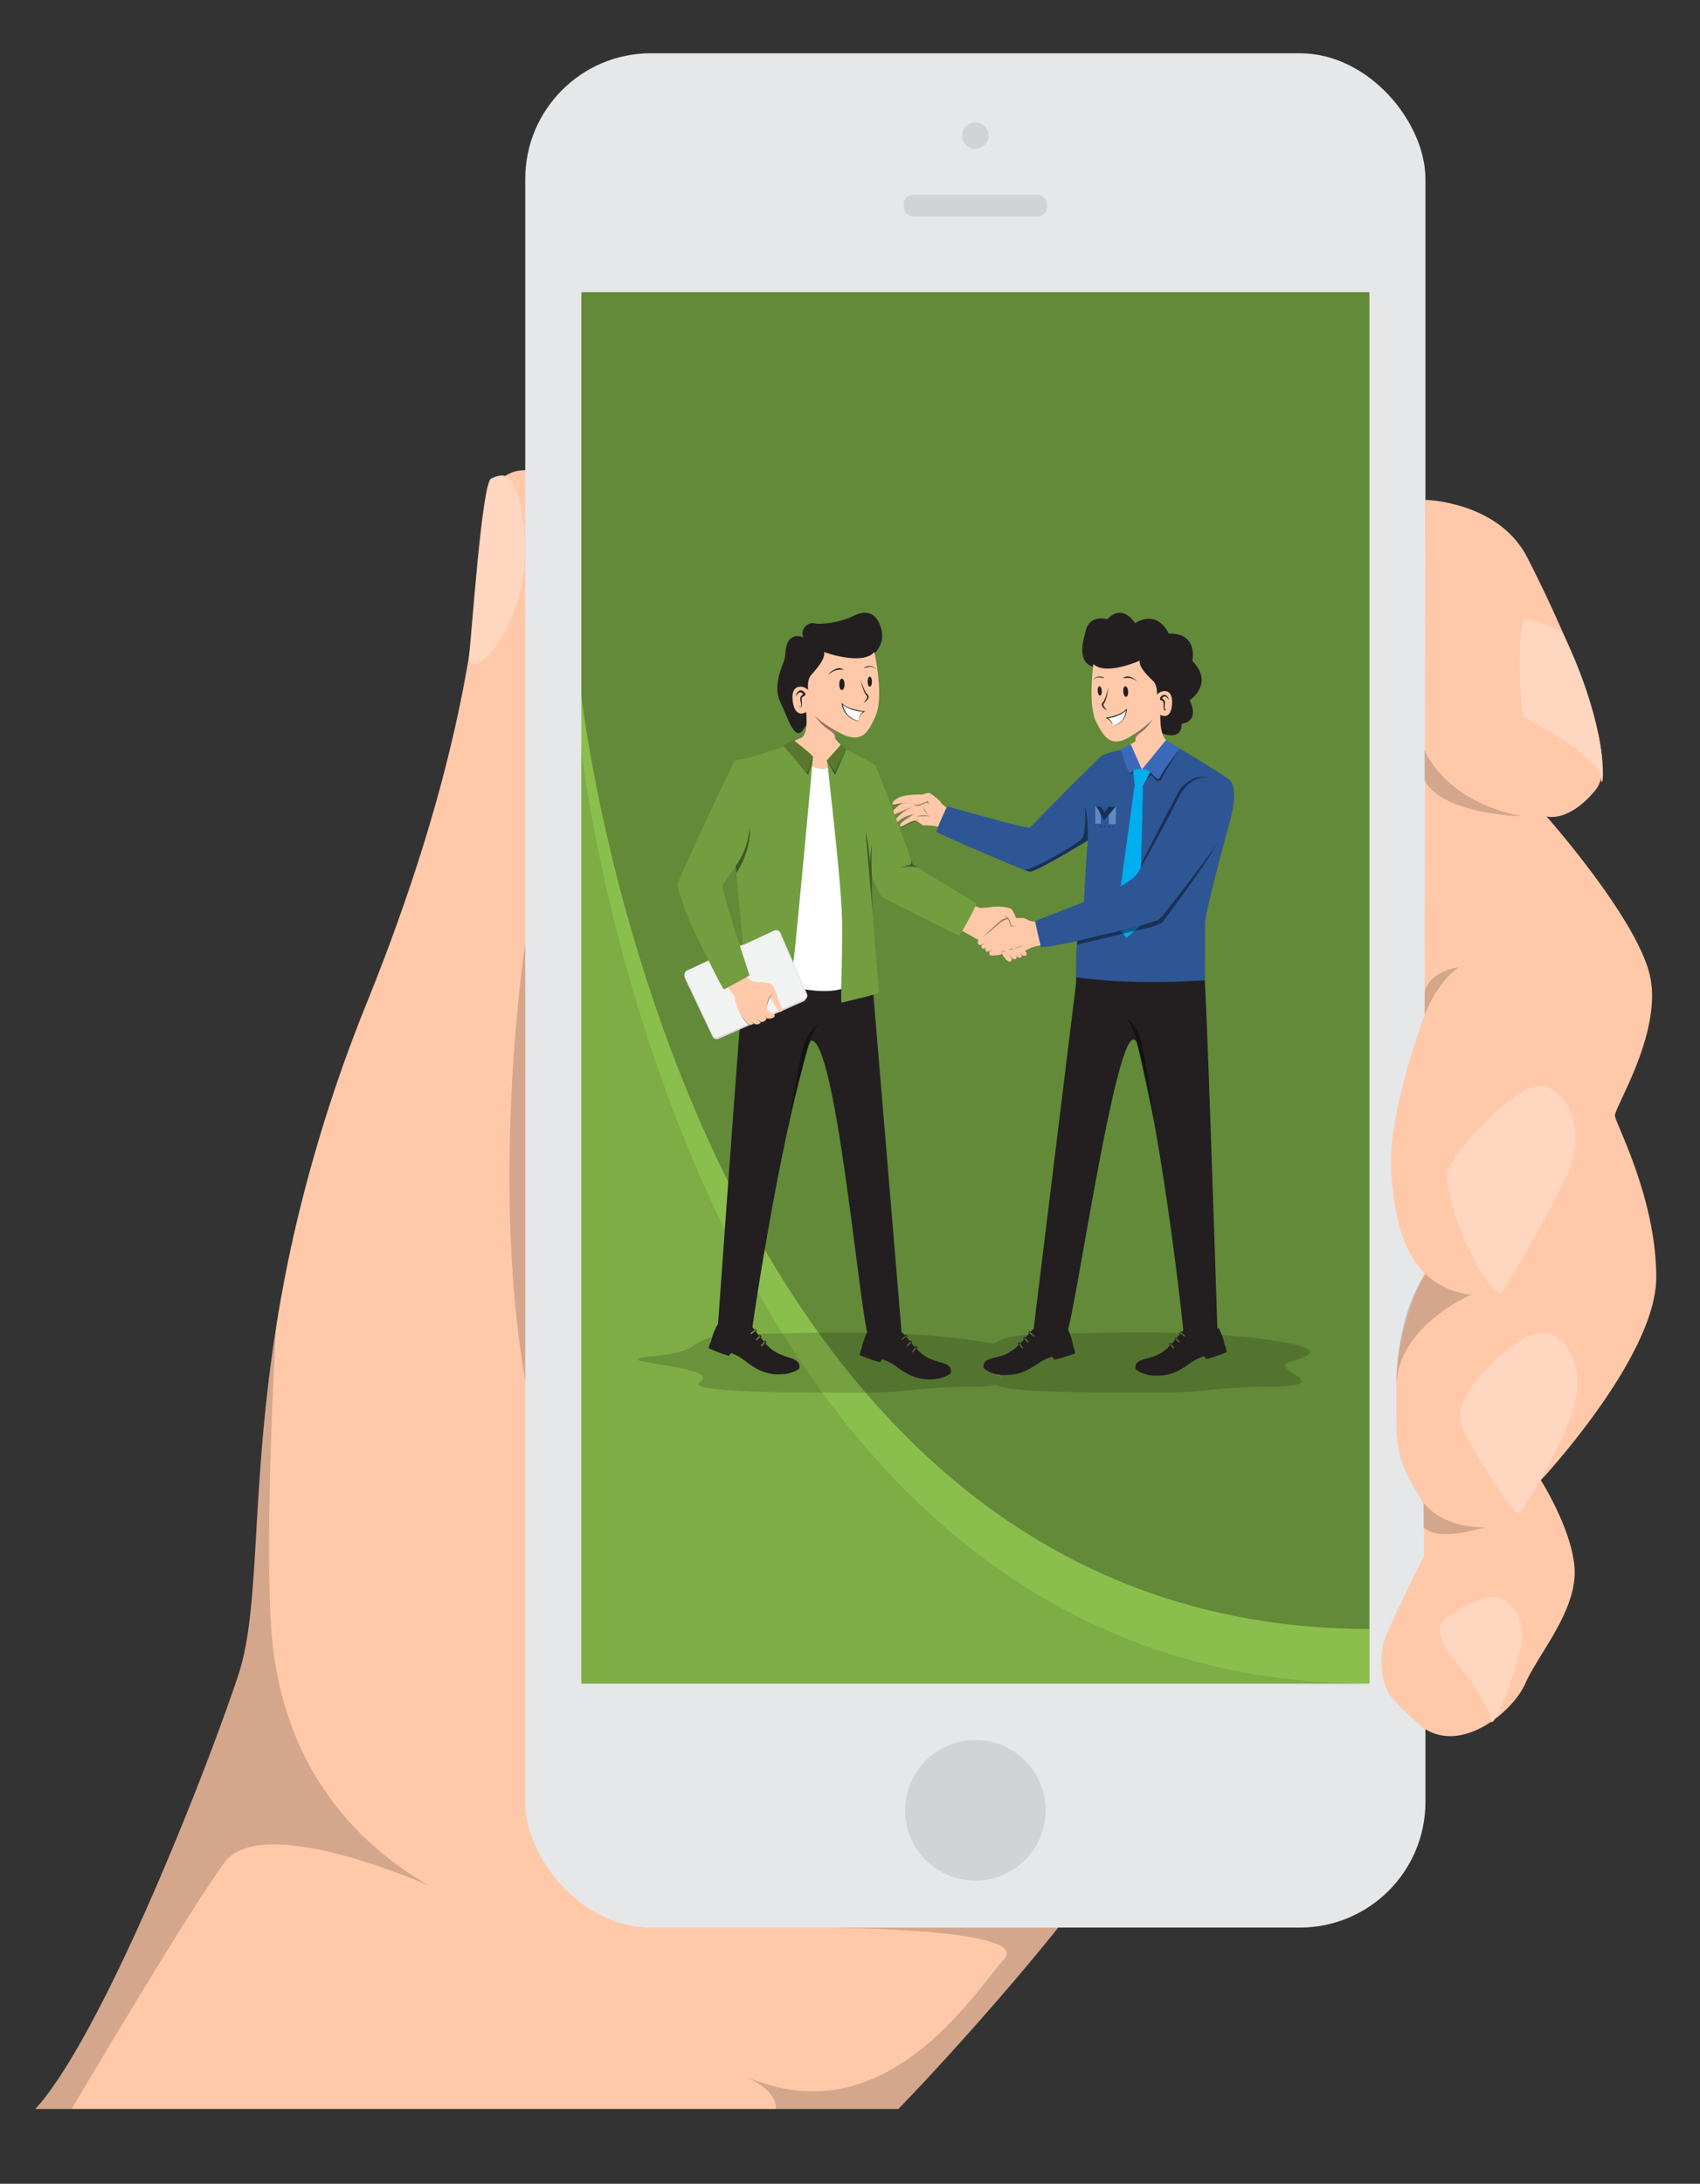 <svg id="Layer_1" data-name="Layer 1" xmlns="http://www.w3.org/2000/svg" viewBox="0 0 450.52 578.59"><rect x="0" y="0" width="450.52" height="578.59" fill="#333333" stroke="none"/><defs><style>.cls-1{fill:#ffc9a9;}.cls-2{fill:#e6e7e8;}.cls-3{fill:#fdfefe;}.cls-4{fill:#d1d3d4;}.cls-5{fill:#ffd6bf;}.cls-10,.cls-14,.cls-6{fill:#010103;}.cls-6{opacity:0.17;}.cls-7{fill:#628a38;}.cls-8{fill:#8bbf4d;}.cls-9{fill:#7ead46;}.cls-10{opacity:0.16;}.cls-11{fill:#231f20;}.cls-12{fill:#fff;}.cls-13{opacity:0.43;}.cls-15{fill:#f1f2f2;}.cls-16{fill:#2e5694;}.cls-17{fill:#59782e;}.cls-18{fill:#729e40;}.cls-19{fill:#00aeef;}.cls-20{fill:#173158;}.cls-21{fill:#5f8bc2;}.cls-22{fill:#3b69ba;}</style></defs><title>Illustrator File</title><path class="cls-1" d="M9.38,558.77H238.09l1.32-1.38.37-.39c.71-.74,1.63-1.7,2.71-2.85.16-.18.34-.37.53-.56l0,0c7.63-8.13,22.91-24.8,37.39-42.84a327.54,327.54,0,0,0,23.36-32.39c21.05-34.4-149-346.89-149-346.89s-14.79-12.52-22.68-3.81,2.17,46.19-34.86,138a400.47,400.47,0,0,0-19.88,63.76h0c-.06.27-.12.54-.17.8h0c-1.27,5.84-2.34,11.48-3.27,16.91-.24,1.45-.48,2.89-.71,4.31a.82.82,0,0,1,0,.1c-6.93,43.75-4,74.18-10.07,92.36C53.67,472.23,26.8,539.66,9.38,558.77Z"/><rect class="cls-2" x="139.2" y="14.12" width="238.56" height="496.6" rx="33.3" transform="translate(516.96 524.83) rotate(-180)"/><rect class="cls-3" x="154.06" y="77.39" width="208.85" height="368.66" transform="translate(516.96 523.44) rotate(-180)"/><circle class="cls-4" cx="258.48" cy="35.93" r="3.5"/><circle class="cls-4" cx="258.48" cy="54.47" r="2.86"/><rect class="cls-4" x="239.55" y="51.61" width="37.87" height="5.73" rx="2.41" transform="translate(516.96 108.94) rotate(-180)"/><circle class="cls-4" cx="258.48" cy="479.64" r="18.62"/><path class="cls-1" d="M367.47,433c2.13-4.92,8.46-18.24,9.87-20.49l0-10.15-.09-4.08c-8.3-13.06-7.08-15.24-7.22-30.9-.12-14.59,6.5-28.12,7.4-29.89v-.3c-4.43-4.38-8.08-12.54-8.76-27.8s8.87-40.44,8.87-40.44h0l.2-136.5s19.34.36,27,15.25,25.42,52.64,18.16,61.53-13.07,7.08-13.07,7.08,24.86,28,27.59,43-9.62,34.13-9.44,36.31,10.94,21.78,10.94,42.83-30.57,53.73-30.57,53.73,9.64,15.25,8.92,25.69-9.8,20.78-13.07,28.22-16.77,18.61-26.91,11.76a67.71,67.71,0,0,1-8.49-8.13C365.79,446,365.24,438.11,367.47,433Z"/><path class="cls-5" d="M414,167.35s-8-4.06-10-3-1.27,24.69,0,25.59,19.89,10.54,20.26,16.16S427.65,195.49,414,167.35Z"/><path class="cls-5" d="M416.48,308.41c-1.62,5.38-16.85,32.16-18.52,33.77-3.23,3.1-16.79-25.65-14-32.54,2.41-6,19.6-24.51,25.87-21.78S419.34,298.88,416.48,308.41Z"/><path class="cls-5" d="M389.55,368.18c-1.66,3-4.22,6-1.09,12.11s13.21,22.06,14.3,20.7,13.88-21.65,15.11-31.86-4.77-17.7-11.57-15.52S391,365.57,389.55,368.18Z"/><path class="cls-5" d="M397.69,423.45c2.82,1.18,6.67,5,5.45,12.25s-7.63,23.42-8,20.15-6.31-12.3-9.25-15.38c-3.13-3.26-5.31-8.17-3.82-10.49S393.47,421.68,397.69,423.45Z"/><path class="cls-5" d="M135.37,127.35c1.93,1.91,6.68,17.7,1.47,32.85s-13.19,18.72-12.52,13.4,3.39-45.6,5.83-46.8C133.88,125,134.63,126.62,135.37,127.35Z"/><path class="cls-6" d="M377.5,198.6s4.81,13.52,25.86,17.69c0,0-21.24-.45-25.86-9.62Z"/><path class="cls-6" d="M139.2,249.87s-9.45,61.81,0,116Z"/><path class="cls-6" d="M377.81,337.55A20.11,20.11,0,0,0,389.93,343s-20,8.44-19.87,24.78C370.06,367.77,369.51,349.25,377.81,337.55Z"/><path class="cls-6" d="M377.27,398.13s4.22,6.53,16.2,6.53c0,0-12.12,4.09-16.2,0Z"/><path class="cls-6" d="M77.18,330.23c.6-1.52.63-1.73.17-.81h0C77.29,329.7,77.23,330,77.18,330.23Z"/><path class="cls-6" d="M9.38,558.77H19s30.49-51.69,40.48-65.3c9.87-13.45,53.07,5.63,54.07,6.07-28-16.34-39.73-41.38-41.64-67.68-1.86-25.67,1.13-77.81,1.27-80.3-6.93,43.75-4,74.18-10.07,92.36C53.67,472.23,26.8,539.66,9.38,558.77Z"/><path class="cls-6" d="M205.53,558.77h32.56l1.32-1.38.37-.39c.71-.74,1.63-1.7,2.71-2.85.17-.18.34-.37.53-.56l0,0c7.63-8.13,22.91-24.8,37.39-42.84H218.18s55.21,0,47.95,8.26c-8.53,9.69-31.71,47.11-68.49,31.19C198.94,550.75,206.18,554.22,205.53,558.77Z"/><path class="cls-6" d="M377.56,268.93s3-8.44,9-12.66c0,0-7.31.82-9,6.33Z"/><rect class="cls-7" x="154.06" y="77.39" width="208.85" height="368.66"/><path class="cls-8" d="M154.06,184.14V446.05H362.91V431.6C181.38,431.6,154.06,184.14,154.06,184.14Z"/><path class="cls-9" d="M154.06,198.6s27.32,247.45,208.85,247.45H154.06Z"/><path class="cls-10" d="M185.47,366.22c-4.19,2.84,27.76,2.75,42.21,2.75s12-1.26,30.26-1.54a36,36,0,0,0,6.28-.48c2,2.09,29.39,2,42.47,2,14.45,0,12-1.26,30.27-1.54s-1.6-4.93,5-6.63,7-3.45,0-4.81c-19.85-3.85-44.27-2.91-64.11-2.56-10.5.18-12.46,1.36-14.39,2.66L263,356c-19.85-3.85-44.26-2.91-64.11-2.56s-9.15,4.25-25.55,5.84S192.12,361.7,185.47,366.22Zm77.66-2.76c1.31.47,2.16,1,2.19,1.61A22.71,22.71,0,0,0,263.13,363.46Z"/><path class="cls-11" d="M308.08,194.33s5.14,2.12,5.06-2.59c0,0,4.91-.16,2.16-6.23,0,0,6.6-4.32.68-10.41,0,0,1.74-7.39-6.28-7.25,0,0-2.56-6.43-8.93-2.77,0,0-3.18-5.41-7.3-1,0,0-5.27-1.63-5.94,4,0,0-2.92,8.19,3.1,8.77S308.08,194.33,308.08,194.33Z"/><path class="cls-1" d="M290.55,191.36c2.31,4.55,4.3,7,9.77,3.3l.31-.22v0a5.62,5.62,0,0,1,.29,1.44V196h0a1.37,1.37,0,0,1-.09.48c-.27.52-1.38.77-1.46.81s1.32,4.94,1.39,5.09,1.75,2.28,1.75,2.28,7.08-2.79,7-2.93-.48-5.69-.48-5.69-1.67-1-1.52-6.64c0,0,2.86,1.69,3.1-3s-3.53-3.34-4-2.23c0,0,.21-2.56-1-3.72s-3.88-3.67-3.57-5.41c0,0-9.08,4.09-12.31.86C289.83,175.88,288.2,186.72,290.55,191.36Z"/><path class="cls-12" d="M298.49,188l-1.18.94-1.6.67-2.27.57.67.56.49.63a2.34,2.34,0,0,1,.2,1.06,5,5,0,0,0,1.43-.58c.29-.28,1.63-1,1.88-2S298.49,188,298.49,188Z"/><path class="cls-11" d="M309.16,187.76a.75.75,0,0,1-.31.28c-.11,0-.16-.1-.19-.23a3.64,3.64,0,0,1,0-.87,2.88,2.88,0,0,0,.05-.94,1,1,0,0,0-.19-.49,1.21,1.21,0,0,0-.41-.34l-.19-.11c-.06,0-.08-.07,0,0s0,0,0,0l.12-.14a1,1,0,0,1,.56-.41.89.89,0,0,1,.65.3,4.23,4.23,0,0,1,.56.68l0,0a2.71,2.71,0,0,0-.38-.85,1.7,1.7,0,0,0-.35-.36.89.89,0,0,0-.54-.17,1.23,1.23,0,0,0-.91.52.8.8,0,0,0-.15.21.55.55,0,0,0-.08.4.46.46,0,0,0,.15.2l.13.08.21.09a.71.71,0,0,1,.46.53,3.38,3.38,0,0,1,0,.85,3.27,3.27,0,0,0,.07.93.8.8,0,0,0,.12.22.22.22,0,0,0,.27.07.76.76,0,0,0,.31-.36Z"/><ellipse class="cls-11" cx="298.32" cy="183.23" rx="0.65" ry="1.41" transform="translate(-12.56 22.23) rotate(-4.18)"/><ellipse class="cls-11" cx="291.45" cy="183.06" rx="0.54" ry="1.23" transform="translate(-12.57 21.73) rotate(-4.18)"/><path class="cls-11" d="M301.4,180.55a4.79,4.79,0,0,0-.81-.68,4.43,4.43,0,0,0-.95-.47,2.34,2.34,0,0,0-1.08-.17,1.77,1.77,0,0,0-1,.45l0,0a7.13,7.13,0,0,1,1-.09,6.42,6.42,0,0,1,1,.07,5.48,5.48,0,0,1,1.82.88Z"/><path class="cls-11" d="M289.79,180.06a2,2,0,0,1,.63-.45,1.93,1.93,0,0,1,.74-.16,6.31,6.31,0,0,1,.76.09l.77.15,0,0a2,2,0,0,0-.73-.38,2.33,2.33,0,0,0-.83-.05,2.17,2.17,0,0,0-.79.26,1.86,1.86,0,0,0-.59.56Z"/><path class="cls-11" d="M293.73,182.31c-.18.53-.31,1.07-.48,1.59a10.84,10.84,0,0,1-.57,1.54,2.19,2.19,0,0,1-.41.65l-.15.19a.6.6,0,0,0-.11.26.88.88,0,0,0,.08.52,2,2,0,0,0,.58.69,3,3,0,0,0,.73.44l0,0c-.19-.2-.38-.41-.55-.61a2.55,2.55,0,0,1-.41-.64.53.53,0,0,1,0-.16.56.56,0,0,1,0-.13.42.42,0,0,1,0-.12.92.92,0,0,1,.11-.14,3.5,3.5,0,0,0,.41-.79,11.75,11.75,0,0,0,.46-1.61c.12-.55.21-1.1.33-1.63Z"/><path class="cls-11" d="M294.8,192.48a5.59,5.59,0,0,0,1.46-.59,4.68,4.68,0,0,0,1.2-1,4.46,4.46,0,0,0,.81-1.36,5.09,5.09,0,0,0,.37-1.55l0-.28-.19.22a4.18,4.18,0,0,1-1.09.87,7.52,7.52,0,0,1-1.29.59c-.44.16-.9.3-1.35.43s-.93.24-1.39.32l-.35.06.32.16a2.87,2.87,0,0,1,.57.36,2.43,2.43,0,0,1,.48.48,2.1,2.1,0,0,1,.32.61,2,2,0,0,1,.1.69h0a1.94,1.94,0,0,0-.31-1.38,2.53,2.53,0,0,0-.48-.55,3,3,0,0,0-.61-.42l0,.21a12.48,12.48,0,0,0,2.81-.72,7.89,7.89,0,0,0,1.3-.65,4.22,4.22,0,0,0,1.12-.94l-.17-.06a5.21,5.21,0,0,1-.31,1.5,5.09,5.09,0,0,1-.76,1.34,4.72,4.72,0,0,1-1.15,1,6,6,0,0,1-1.42.63Z"/><g class="cls-13"><path class="cls-14" d="M300.64,194.46a5.62,5.62,0,0,1,.29,1.44c0-1,1.23-1.62,2.23-2.48a18.48,18.48,0,0,0,2.39-2.95A28.13,28.13,0,0,1,300.64,194.46Z"/></g><path class="cls-1" d="M300.87,196.38s-.12.25-1.25.78l.28.73,1.39-.78s.15-.58.15-.6S300.87,196.38,300.87,196.38Z"/><path class="cls-11" d="M230.3,174.5s4.38-3,3.35-7.43-3.74-5.77-7.36-3.93-9.16,2.44-10.49,2-4,1.41-2.85,3.75c0,0-2.32-1.16-3.76.66s-.67,3.8-1.58,6S205,182.37,206.8,186s3.78,10.82,6.07,7.28S230.3,174.5,230.3,174.5Z"/><path class="cls-1" d="M210.34,196.38c.22-.15,2.12-.95,2.12-.95s1.76-.71,1.17-6.78c0,0-2.95,2-3.56-3s3.54-3.88,4.12-2.71c0,0-.42-2.74.76-4.09s3.9-4.24,3.43-6.09c0,0,10.09,3.71,13.33,0,0,0,2.58,11.55.4,16.73s-4.1,7.83-10.28,4.3l-.35-.21h0a6,6,0,0,0-.21,1.58.28.28,0,0,1,0,.09h0a1.23,1.23,0,0,0,.14.51,7.41,7.41,0,0,0,1.38,1.52s-1.92,6-2,6.2l-4.47.19L212,202,210.48,199Z"/><path class="cls-12" d="M223.31,186.49l1.33.93,1.78.6,2.49.44-.69.65-.47.72a2.65,2.65,0,0,0-.14,1.16,5.51,5.51,0,0,1-1.58-.52c-.34-.28-1.83-.95-2.18-2S223.31,186.49,223.31,186.49Z"/><path class="cls-11" d="M211.79,187a.72.72,0,0,0,.35.28c.12,0,.17-.11.18-.26a4.25,4.25,0,0,0-.09-.93,3.53,3.53,0,0,1-.13-1,1.18,1.18,0,0,1,.59-1l.2-.13c.06,0,.07-.08,0,0s0,0,0,0l-.14-.15a1.06,1.06,0,0,0-.64-.39.92.92,0,0,0-.67.37,4,4,0,0,0-.55.77h0a2.8,2.8,0,0,1,.35-1,1.66,1.66,0,0,1,.35-.41,1,1,0,0,1,.56-.23,1.36,1.36,0,0,1,1,.49l.18.22a.58.58,0,0,1,.1.42.39.39,0,0,1-.13.23,1,1,0,0,1-.15.1l-.21.11a.79.79,0,0,0-.46.61,3.7,3.7,0,0,0,0,.92,3.36,3.36,0,0,1,0,1,.68.68,0,0,1-.11.25.24.24,0,0,1-.29.09.78.78,0,0,1-.36-.36Z"/><ellipse class="cls-11" cx="223.12" cy="181.31" rx="1.52" ry="0.7" transform="translate(41.26 403.99) rotate(-89.86)"/><ellipse class="cls-11" cx="230.51" cy="180.6" rx="1.33" ry="0.58" transform="translate(49.34 410.67) rotate(-89.86)"/><path class="cls-11" d="M219.63,178.68a6.15,6.15,0,0,1,.9-.64,4.88,4.88,0,0,1,1-.45,5.44,5.44,0,0,1,1-.15,5.66,5.66,0,0,1,1.08,0l0,0a2,2,0,0,0-1.1-.4,2.69,2.69,0,0,0-1.15.26,5.46,5.46,0,0,0-1,.58,5.52,5.52,0,0,0-.82.78Z"/><path class="cls-11" d="M232.09,177.23a2.14,2.14,0,0,0-.68-.55,2.18,2.18,0,0,0-.87-.21,2.37,2.37,0,0,0-.88.11,2.18,2.18,0,0,0-.76.46v0c.28-.08.55-.16.82-.22a5.8,5.8,0,0,1,.81-.16,2.27,2.27,0,0,1,.82.12,2.14,2.14,0,0,1,.71.45Z"/><path class="cls-11" d="M228,180c.17.57.3,1.16.48,1.73a12,12,0,0,0,.63,1.7,3.17,3.17,0,0,0,.5.81c.07.07.08.1.12.14a.59.59,0,0,1,.06.14.71.71,0,0,1,0,.15,1.22,1.22,0,0,1,0,.17,2.46,2.46,0,0,1-.4.72c-.17.24-.36.47-.56.7l0,0a3.6,3.6,0,0,0,.74-.54,2.16,2.16,0,0,0,.57-.78,1,1,0,0,0,0-.56,1,1,0,0,0-.14-.27l-.17-.19a2.18,2.18,0,0,1-.5-.67,12.45,12.45,0,0,1-.72-1.62c-.23-.55-.41-1.12-.64-1.68Z"/><path class="cls-11" d="M227.62,191a5.9,5.9,0,0,1-1.59-.56,5.24,5.24,0,0,1-1.32-1,5.75,5.75,0,0,1-.91-1.39,5.33,5.33,0,0,1-.46-1.6l-.17.08a4.67,4.67,0,0,0,1.28.93,9.69,9.69,0,0,0,1.46.59,14,14,0,0,0,3.07.57l0-.21a3.26,3.26,0,0,0-.62.49,3.23,3.23,0,0,0-.47.63,2.16,2.16,0,0,0-.24,1.51h0a2.08,2.08,0,0,1,0-.75,2.2,2.2,0,0,1,.3-.68,2.9,2.9,0,0,1,.48-.57,3.41,3.41,0,0,1,.59-.43l.31-.18-.35,0c-.51,0-1-.14-1.52-.24a14.9,14.9,0,0,1-1.5-.36,9.09,9.09,0,0,1-1.43-.53,4.51,4.51,0,0,1-1.24-.86l-.2-.21,0,.28a5.78,5.78,0,0,0,.5,1.64,5.32,5.32,0,0,0,1,1.41,4.83,4.83,0,0,0,1.37,1,6.09,6.09,0,0,0,1.61.53Z"/><g class="cls-13"><path class="cls-14" d="M221.48,193.58a6,6,0,0,0-.21,1.58c-.12-1-1.45-1.65-2.59-2.5a19.86,19.86,0,0,1-2.8-3A29.32,29.32,0,0,0,221.48,193.58Z"/></g><path class="cls-1" d="M237.12,215.92a23.2,23.2,0,0,0,2.62-1h0l-.05,0,0,0a15.21,15.21,0,0,0-2.43,2.24c-.41.69.29.79.29.79l.32-.16h0c.56-.26,3-1.82,4-1.89l-.22.14-1.12.73c-.12.06-1.91,1.2-2,1.75a.51.51,0,0,0,.09.42h0a.08.08,0,0,0,0,0l.07.07.09,0,0,0h.16a.54.54,0,0,0,.33-.12,10.25,10.25,0,0,1,3-1.43.55.55,0,0,1,.18,0c.86,0,1.86,1.26,2.32,1.22a15,15,0,0,1,3.81.35s1.72-4.13,2.27-5.06c0,0-1.38-.95-1.45-1.29s-2.63-2.6-3.3-2.6a4.27,4.27,0,0,0-1.55.45s-4.55-.25-6.61.94c-1,.58-1.36,1-1.44,1.32a.56.56,0,0,0,.12.51c0,.07,1.62-.46,2.42-.47h0a9.21,9.21,0,0,0-2.46,2.18C236.26,215.83,236.13,216.21,237.12,215.92Z"/><path class="cls-1" d="M259.23,249.76a8.09,8.09,0,0,0,.76.6l.14.1h0l0,0h0l1,.76h0l0,0h0l1,.75.08.06h0l1.2.83a.16.16,0,0,0,.08.06h0a.91.91,0,0,0,.78.13c.37,0,1.06-.17,1.08-.16l6.14-1a7.36,7.36,0,0,0,1.62-.72,12.06,12.06,0,0,1,2.53-.68l.48-.94-1.84-5.35a7.77,7.77,0,0,1-1.72-.36,3.39,3.39,0,0,0-1.51-.62c-.54,0-1.78,0-1.78,0s-.86-2.27-1.41-2.51a13.16,13.16,0,0,0-4.68-.48,22.12,22.12,0,0,1-3.34.34c-.41-.1-1.86-.72-1.86-.72l-3.33,6.6s4,2.19,4.62,2.6l0,0S259.07,249.39,259.23,249.76Z"/><path class="cls-1" d="M259.12,249.81a.65.65,0,0,0,.1.36h0a.69.69,0,0,0,.42.33h0l.09,0a.86.86,0,0,0,.28,0l.09,0h0l.05,0h0l.1-.06h0l1.48-.85a.78.78,0,0,0,.29-.31.82.82,0,0,0,.07-.31.64.64,0,0,0-.1-.35.72.72,0,0,0-1-.27l-1.57.91h0A.72.72,0,0,0,259.12,249.81Z"/><path class="cls-1" d="M260.1,250.75a.64.64,0,0,0,.1.35l0,.07a.71.71,0,0,0,.93.19h0l.1-.06,1.47-.85a.68.68,0,0,0,.31-.36.75.75,0,0,0,.05-.26.64.64,0,0,0-.1-.35.7.7,0,0,0-.95-.27h0l-1.36.78-.13.08-.1.06-.15.11h0a.63.63,0,0,0-.13.2h0a.05.05,0,0,0,0,0h0A.6.6,0,0,0,260.1,250.75Z"/><path class="cls-1" d="M261.14,251.61a.8.8,0,0,0,.09.36.69.69,0,0,0,.11.13h0l0,0,.06.06a.75.75,0,0,0,.79,0l.21-.13h0l1.35-.78a.72.72,0,0,0,.36-.62.7.7,0,0,0-.1-.36.72.72,0,0,0-1-.26h0l-1.54.89,0,0a.8.8,0,0,0-.23.22l0,0h0l0,.09h0A.8.8,0,0,0,261.14,251.61Z"/><path class="cls-1" d="M262.19,252.66a1,1,0,0,0,0,.24v0l.05.09a.22.22,0,0,0,0,.08.69.69,0,0,0,.33.24h.06a14.3,14.3,0,0,0,1.92-.22h.05l-1-.11h0l1.13-.65a.72.72,0,0,0,.36-.62.68.68,0,0,0-.1-.36.71.71,0,0,0-1-.26l-1.59.92-.11.08A.72.72,0,0,0,262.19,252.66Z"/><path class="cls-1" d="M269.5,251.27v0a.68.68,0,0,0,.15.4l.53.7.59.76h0s0,0,0,0a.71.71,0,0,0,1,.09.58.58,0,0,0,.14-.13.69.69,0,0,0,.14-.43.67.67,0,0,0-.14-.43l-.2-.27-.92-1.19a.73.73,0,0,0-1-.13A.71.71,0,0,0,269.5,251.27Z"/><path class="cls-1" d="M268.23,251.74h0a.71.71,0,0,0,.15.44l.43.55.68.89h0a.08.08,0,0,0,0,0,.7.7,0,0,0,1,.09l.1-.09h0a.69.69,0,0,0,.18-.47v0h0a.8.8,0,0,0-.09-.3h0l-.06-.09-.05-.07h0l-.09-.11h0l-.16-.21-.81-1.05v0a.71.71,0,0,0-1-.11A.74.74,0,0,0,268.23,251.74Z"/><path class="cls-1" d="M266.89,252.31v0a.58.58,0,0,0,.12.36l1,1.15h0l0,0,.13.16a.72.72,0,0,0,1,.13.7.7,0,0,0,.28-.55v0h0a.59.59,0,0,0-.07-.29h0s0,0,0,0h0a.22.22,0,0,0,0-.08h0l-1.11-1.43h0a.73.73,0,0,0-1-.13A1,1,0,0,0,266.89,252.31Z"/><path class="cls-1" d="M265.49,252.86h0l.45.58.67.87c.46.61.91.67,1.22.43l0,0a.71.71,0,0,0,.26-.55.76.76,0,0,0-.08-.33h0a.86.86,0,0,0-.07-.1l-1.08-1.41,0-.05a.72.72,0,0,0-1-.13A1,1,0,0,0,265.49,252.86Z"/><path class="cls-11" d="M190.35,351.21c4.22.77,8.86,2.29,9.06.42,0-.09,0-.21.05-.38.53-4,4.5-30.07,9.44-52.7v0h0c1.2-5.53,2.47-10.85,3.75-15.6l0-.1c0-.14.07-.28.11-.42l0-.11c0-.12.07-.25.11-.38s0,0,0,0c.21-.77.42-1.51.63-2.25.17-.58.34-1.16.51-1.72a0,0,0,0,0,0,0,.43.43,0,0,1,0-.05l.16-.48c0-.08,0-.17.07-.24l0,0c0-.14.09-.27.14-.4s.08-.22.12-.31v0a2.07,2.07,0,0,1,.45-.77l0,0a.08.08,0,0,1,.08,0c6.22.11,12,63.52,14.62,76.47l.47,2.39,8.9-.51-7.77-93v-.13l0-.24v-.88c-3.79.41-7.76.59-11.6.62-4.1,0-8.05-.08-11.46-.26-6.45-.33-11-.86-11-.86s-.09,0-.09.05,0,.35-.09.91c0,.11,0,.23,0,.36,0,.48-.1,1.07-.16,1.78-1.37,15.46-6.24,83.86-6.58,88.72C190.36,351.12,190.35,351.21,190.35,351.21Z"/><path class="cls-12" d="M220.59,202.93a5.78,5.78,0,0,1-5.6,0c-2.86-1.66-3.7,2.72-3.7,2.72l-1.55,36.46.52,19.41s8.82,2.28,13.57.16,4.45-38,4.45-38l-1-20.06Z"/><path class="cls-2" d="M190.74,274.82l22.49-9.91a1.23,1.23,0,0,0,.65-1.57l-7-16.16a1.23,1.23,0,0,0-1.67-.67l-22.79,10.61a1.22,1.22,0,0,0-.61,1.6l7.31,15.46A1.23,1.23,0,0,0,190.74,274.82Z"/><path class="cls-4" d="M190.4,275.27l22.5-9.92a1.22,1.22,0,0,0,.65-1.57l-7-16.16a1.23,1.23,0,0,0-1.66-.67l-22.8,10.62a1.23,1.23,0,0,0-.61,1.6l7.32,15.46A1.23,1.23,0,0,0,190.4,275.27Z"/><path class="cls-15" d="M190.4,274.82l22.5-9.91a1.23,1.23,0,0,0,.65-1.57l-7-16.16a1.22,1.22,0,0,0-1.66-.67l-22.8,10.61a1.23,1.23,0,0,0-.61,1.6l7.32,15.46A1.22,1.22,0,0,0,190.4,274.82Z"/><path class="cls-1" d="M194.79,264.69c-.14.62.93,2.75,1.05,3.32a4.54,4.54,0,0,0,.58,1.09h0a12.88,12.88,0,0,0,1.78,2.23.93.93,0,0,0,.89.19,1.54,1.54,0,0,0,.57-.32,1.88,1.88,0,0,0,1.32.16,1.19,1.19,0,0,0,.65-.52v0a1.36,1.36,0,0,0,.93-.26h0a1.83,1.83,0,0,0,.57-.7l.12,0,.23,0a2.46,2.46,0,0,0,.54,0l.16,0h0a3.72,3.72,0,0,0,.74-.27c.46-.22.51-.72.1-.89a4.93,4.93,0,0,1-1.82-1.5.47.47,0,0,1,0-.14h0a7.6,7.6,0,0,1,.78-2.69h0c.86.45,1.05,1.65,2.13,3.13s1.34-.24,1-.6a30.77,30.77,0,0,1-1.31-3.53c-.46-1.22-.84-2.34-1.65-2.75s-4.42-.48-4.85-.67a6.86,6.86,0,0,1-1.32-1.22l-5.19,2.85S195,264,194.79,264.69Z"/><path class="cls-16" d="M248.18,220.41c0,.2,17.37,7.82,23.08,10h0a11.27,11.27,0,0,0,1.68.54c1.63.14,15.33-8.26,15.33-8.26a.36.36,0,0,1,0,.1c-.4,3.72-1,16.18-1,16.18s-12.52,4.87-12.8,5.06,1.3,6.31,1.37,6.82,6.95-1,9.06-1.4l.11,0,.51-.1a5.35,5.35,0,0,0-.15,1c-.24,2.86-.23,10.1-.17,10.81s33.3.13,33.81,0,.31-13.62.38-16.62,4.6-19.75,6.6-27.1.66-9.89,0-10.7-13.32-8.41-13.32-8.41-3,.77-3.06.84-4.13,3.94-4.13,3.94l-3.39,2.27-1.52-2.56-3.78-4.13s-3.51.89-4.42,1.27-18.9,18.72-19.38,19.29-21.49-5.54-21.82-5.54S248.18,220.17,248.18,220.41Z"/><path class="cls-11" d="M273.81,353l8.88.85.56-2.37c3.08-12.84,13-80.18,17.55-75.85,0,0,.05,0,.08,0l0,0a2.81,2.81,0,0,1,.54,1.12c0,.13.08.26.12.41a0,0,0,0,1,0,0,1.82,1.82,0,0,1,.07.25c.05.15.09.31.14.48,0,0,0,0,0,0s0,0,0,0c1,4,2.06,8.63,3,13.56l.06.33c4.89,25,8.55,57.87,8.73,60.34.09,1.22,2.11,1.08,4.68.67,1.37-.22,2.91-.52,4.4-.73,0,0-2.58-79.7-3.27-91,0-.13,0-.25,0-.36,0-.56-.05-.88-.05-.92s0,0-.09-.05a202.41,202.41,0,0,1-21,.32,125.91,125.91,0,0,1-13-1.13v.66l0,.22,0,.24,0,.13Z"/><path class="cls-11" d="M260.66,361.87a.59.59,0,0,1,0,.13,1.21,1.21,0,0,0-.05.18.41.41,0,0,0,.18.42,6.41,6.41,0,0,0,1.14.75,7.87,7.87,0,0,0,1.27.52,8.62,8.62,0,0,0,1.14.28,9.3,9.3,0,0,0,1.18.16c.41,0,.81.05,1.23,0s.84,0,1.26-.07.84-.11,1.27-.19a10.86,10.86,0,0,0,1.38-.39,13.16,13.16,0,0,0,1.35-.55c.35-.17.7-.35,1-.54s.67-.39,1-.6.64-.42,1-.64a11.32,11.32,0,0,1,1-.64c.35-.2.71-.38,1.07-.55l.77-.32.76-.29a.21.21,0,0,1,.22,0,1.24,1.24,0,0,1,.5.59c.06.13.06.13.23.1q.81-.18,1.59-.39c.51-.14,1-.3,1.51-.46s1-.32,1.45-.5l.67-.25c.1,0,.13-.08.12-.16a6.17,6.17,0,0,0-.15-.84,7.11,7.11,0,0,0-.29-.85,4.82,4.82,0,0,1-.18-.82c-.07-.38-.16-.77-.27-1.16s-.24-.78-.39-1.18-.36-.88-.55-1.33c-.06-.15-.08-.15-.22-.1-.34.11-.71-.32-1.05-.22a13.3,13.3,0,0,1-1.56.2c-.55.09-1.11-.52-1.67-.5a8.92,8.92,0,0,1-1.16-.07c-.42,0-.71.17-1.12.09s-1,.33-1.35.22-.7.48-1.06.33a.17.17,0,0,0-.21.06l-.5.55c-.24-.14-.37-.13-.5,0a.42.42,0,0,0,0,.51l-.84,1c-.22-.17-.37-.18-.51,0s-.14.34,0,.58l-.86.94c-.19-.25-.37-.29-.54-.13s-.17.34,0,.67l-.77.7c-.32.27-.65.52-1,.75A9.32,9.32,0,0,1,266.1,359c-.36.13-.72.24-1.07.35s-.71.2-1.06.28l-.9.21c-.29.08-.58.17-.85.27a3.28,3.28,0,0,0-1.05.59A1.5,1.5,0,0,0,260.66,361.87Zm10-5.4.4.57c.08.1,0,.23-.12.27a.31.31,0,0,1-.1-.05c-.27-.36-.53-.73-.78-1.12a.3.3,0,0,1,0-.18.13.13,0,0,1,.23,0Zm1.43-1.53c.16.17.32.33.47.5a.23.23,0,0,1,0,.16s-.07.08-.12.14-.1-.05-.13-.09c-.28-.28-.56-.58-.84-.88a.17.17,0,0,1,0-.24c.07-.08.14-.07.22,0S271.94,354.81,272.06,354.94Zm2-1.06a.16.16,0,0,1,0,.22.13.13,0,0,1-.2,0l-1-.83-.09-.12c0-.05.05-.12.09-.14s.12,0,.15,0Z"/><path class="cls-11" d="M300.91,362.18a.5.5,0,0,1,0,.12c0,.07,0,.13,0,.19a.44.44,0,0,0,.19.42,6.41,6.41,0,0,0,1.17.71,7.54,7.54,0,0,0,1.28.49,10.66,10.66,0,0,0,1.15.25,11.69,11.69,0,0,0,1.19.12c.4,0,.81,0,1.22,0s.84-.05,1.26-.11a11.72,11.72,0,0,0,1.27-.23,9.81,9.81,0,0,0,1.37-.42,11.08,11.08,0,0,0,1.32-.59c.35-.17.69-.36,1-.56l1-.63.94-.66a11.3,11.3,0,0,1,1-.68c.35-.21.7-.4,1.06-.57l.76-.34.75-.32a.28.28,0,0,1,.22,0,1.3,1.3,0,0,1,.51.58c.07.13.07.13.24.09.54-.13,1.06-.27,1.57-.43l1.5-.49c.49-.18,1-.36,1.43-.55l.67-.27c.1,0,.12-.08.11-.16a6.3,6.3,0,0,0-.18-.84,8.73,8.73,0,0,0-.31-.84,4.59,4.59,0,0,1-.21-.81c-.08-.38-.19-.76-.31-1.15a11,11,0,0,0-.43-1.17c-.18-.43-.39-.87-.58-1.31-.07-.15-.09-.15-.23-.1-.33.12-.72-.3-1.06-.19a15.65,15.65,0,0,1-1.55.25c-.54.1-1.12-.5-1.69-.46a9,9,0,0,1-1.16,0c-.42,0-.7.19-1.12.12s-1,.36-1.33.26-.69.5-1.06.36c-.09,0-.14,0-.21.07l-.47.56c-.25-.13-.38-.12-.5.05a.42.42,0,0,0,0,.51l-.81,1c-.22-.16-.37-.16-.51,0s-.13.35,0,.58c-.27.32-.55.64-.82,1-.21-.24-.39-.28-.55-.12s-.16.35,0,.68c-.25.23-.49.48-.75.71a9.93,9.93,0,0,1-1,.78,9.13,9.13,0,0,1-1,.64,10.18,10.18,0,0,1-1.06.49c-.35.14-.71.26-1.06.38l-1.05.31-.88.23c-.29.09-.58.18-.85.29a3.4,3.4,0,0,0-1,.63A1.46,1.46,0,0,0,300.91,362.18Zm9.79-5.67.42.55a.17.17,0,0,1-.11.27s-.08,0-.1,0c-.28-.36-.55-.72-.82-1.09a.26.26,0,0,1,0-.19c0-.09.15-.09.22,0S310.58,356.34,310.7,356.51Zm1.39-1.57.48.48a.23.23,0,0,1,0,.16c0,.05-.07.09-.11.14a.64.64,0,0,1-.14-.08c-.29-.28-.58-.56-.86-.86a.16.16,0,0,1,0-.24c.06-.08.13-.08.22,0Zm1.91-1.12a.16.16,0,0,1,0,.23.15.15,0,0,1-.21,0c-.33-.27-.67-.53-1-.81a.35.35,0,0,1-.09-.11c0-.06,0-.13.08-.15s.12,0,.15,0Z"/><path class="cls-11" d="M251.5,362a3.09,3.09,0,0,0-1-.64c-.27-.11-.56-.21-.84-.3l-.89-.24-1.05-.33c-.35-.12-.7-.24-1-.39a8.53,8.53,0,0,1-1.06-.5,9.23,9.23,0,0,1-1-.65,10.09,10.09,0,0,1-.95-.78c-.26-.24-.5-.49-.75-.73.2-.33.21-.51,0-.68s-.34-.12-.55.11c-.27-.33-.55-.65-.82-1a.45.45,0,0,0,0-.58c-.14-.17-.29-.17-.51,0l-.81-1a.41.41,0,0,0,0-.51c-.12-.17-.25-.18-.5,0l-.47-.57a.16.16,0,0,0-.21-.07c-.37.14-.68-.47-1.05-.37s-.95-.32-1.34-.27-.7-.15-1.11-.14a9,9,0,0,1-1.16,0c-.57,0-1.15.55-1.69.44a12.85,12.85,0,0,1-1.55-.27c-.34-.11-.73.31-1.06.18-.14-.05-.16-.05-.23.1-.2.44-.41.87-.6,1.31a10.89,10.89,0,0,0-.43,1.16c-.13.38-.23.76-.32,1.14a4.48,4.48,0,0,1-.21.82,7.82,7.82,0,0,0-.32.83c-.08.28-.14.56-.19.83,0,.09,0,.13.12.17l.66.28c.47.19.94.38,1.43.56s1,.35,1.49.51,1,.31,1.57.45c.17,0,.17,0,.24-.09a1.19,1.19,0,0,1,.52-.57.22.22,0,0,1,.22,0l.75.32.75.35c.36.18.71.37,1.06.58s.68.44,1,.69.62.46.94.68.64.43,1,.63.67.4,1,.58a13.12,13.12,0,0,0,1.32.61,11.42,11.42,0,0,0,1.37.43,11.22,11.22,0,0,0,1.26.25c.42.06.84.09,1.26.12s.82,0,1.22,0a9.56,9.56,0,0,0,1.2-.11,11.17,11.17,0,0,0,1.15-.24,7.27,7.27,0,0,0,1.28-.47,6.36,6.36,0,0,0,1.17-.7.42.42,0,0,0,.19-.42,1.13,1.13,0,0,0,0-.18.59.59,0,0,1,0-.13A1.47,1.47,0,0,0,251.5,362ZM242.59,357a.12.12,0,0,1,.22,0s0,.14,0,.18c-.26.37-.54.73-.82,1.08,0,0-.08,0-.1.05a.18.18,0,0,1-.11-.28l.42-.55Zm-1.36-1.48c.09-.08.15-.08.22,0a.17.17,0,0,1,0,.24l-.87.85-.14.08c0-.06-.1-.1-.11-.14a.2.2,0,0,1,0-.16l.49-.48ZM240,353.93a.15.15,0,0,1,.16,0s0,.09.08.14l-.09.12-1,.79a.14.14,0,0,1-.2,0,.17.17,0,0,1,0-.23Z"/><path class="cls-11" d="M211.31,360.77a3.22,3.22,0,0,0-1-.66,6.06,6.06,0,0,0-.84-.32l-.87-.28c-.34-.1-.69-.22-1-.35s-.69-.26-1-.41a10.4,10.4,0,0,1-1.05-.54,9.06,9.06,0,0,1-1-.67,10.11,10.11,0,0,1-.93-.82c-.25-.24-.48-.49-.72-.74.21-.32.22-.51.06-.68s-.34-.13-.55.1l-.79-1c.17-.23.18-.41,0-.57s-.28-.18-.51,0l-.77-1a.43.43,0,0,0,.05-.51c-.12-.17-.25-.19-.5-.07-.15-.19-.31-.38-.46-.58a.15.15,0,0,0-.2-.07c-.37.12-.67-.49-1-.4s-.95-.35-1.33-.31-.69-.16-1.11-.16a11.22,11.22,0,0,1-1.16,0c-.57-.06-1.17.52-1.7.39a15.18,15.18,0,0,1-1.55-.31c-.33-.12-.74.29-1.06.15-.14-.05-.16-.05-.23.09-.22.44-.44.87-.64,1.29a12.11,12.11,0,0,0-.47,1.15c-.14.39-.26.76-.36,1.14a3.92,3.92,0,0,1-.23.81,7.21,7.21,0,0,0-.35.82,6.31,6.31,0,0,0-.21.83c0,.09,0,.13.1.17l.66.3c.46.2.93.4,1.41.59s1,.38,1.48.55,1,.34,1.55.5c.17.05.17.05.24-.08a1.22,1.22,0,0,1,.54-.56.22.22,0,0,1,.22,0l.74.35.74.37c.35.19.7.39,1,.61s.67.46,1,.71.6.48.91.7.63.45,1,.67.66.41,1,.61a12,12,0,0,0,1.3.63,10.83,10.83,0,0,0,1.35.48c.42.11.84.2,1.26.28s.83.12,1.25.15.82.05,1.22,0a9.42,9.42,0,0,0,1.2-.08,9.1,9.1,0,0,0,1.16-.21,8.25,8.25,0,0,0,1.3-.43,6.69,6.69,0,0,0,1.19-.67.42.42,0,0,0,.2-.41,1.48,1.48,0,0,0,0-.19s0-.08,0-.12A1.46,1.46,0,0,0,211.31,360.77Zm-8.75-5.3a.12.12,0,0,1,.22,0,.25.25,0,0,1,0,.19c-.28.36-.56.71-.86,1.05,0,0-.08,0-.1,0a.17.17,0,0,1-.1-.28l.44-.54ZM201.25,354c.09-.08.16-.08.22,0a.17.17,0,0,1,0,.24c-.3.28-.59.56-.89.82a.53.53,0,0,1-.15.08c0-.06-.09-.1-.1-.15a.17.17,0,0,1,0-.15l.5-.47Zm-1.22-1.6a.18.18,0,0,1,.16,0s.05.09.08.15a.57.57,0,0,1-.1.11c-.34.26-.69.51-1,.76a.13.13,0,0,1-.2,0,.19.19,0,0,1,0-.23Z"/><path class="cls-17" d="M222.85,197.34s-3.69,4.14-3.75,4.2a17.86,17.86,0,0,0,2.15,2.76c.08-.12,3.08-5.67,3-5.78A7.42,7.42,0,0,0,222.85,197.34Z"/><path class="cls-18" d="M179.57,234.25c-.06,1.21,2.55,9,5.29,14.39.92,1.81,2,3.94,3,6,2,4,3.81,7.57,4,7.49s6.8-3.57,6.75-3.76-1.13-3.43-2.47-7.59c-2.19-6.76-5-15.68-4.64-16.24.52-.91,3.53-5.11,3.53-5.11s0,.79.11,2c.22,4.4,1.86,17.94,1.71,19l8.35-3.89a1.23,1.23,0,0,1,1.67.67l3.38,7.79c.24-.53,5.16-53.28,5.17-54.46a68.6,68.6,0,0,0-7.62-2.76s-8.16,2.79-10.24,3.17-2.77.43-2.94.67S179.64,233,179.57,234.25Z"/><path class="cls-17" d="M215.42,200.51c.12-.25-5.09-4.49-5.22-4.4s-2.52,1.28-2.48,1.5,5.82,7,6.2,6.94S214.94,201.53,215.42,200.51Z"/><path class="cls-18" d="M223.12,242.78c.18,6.74-.11,14.7-.19,19.24,0,2.3,0,3.72.13,3.65.48-.19,10-2.29,9.92-2.77,0-.29-.94-10.11-1.5-18.62v0a108.27,108.27,0,0,1-.4-11.79s2.17,4.68,2.55,5.06,20.42,10.38,20.58,10.36,4.69-7.9,4.43-8.48c-.17-.38-11.25-6.9-15.33-9.51a8.56,8.56,0,0,1-1.48-1c0-.05-.14-.45-.37-1.13h0c-1.75-5-9.06-24.67-9.6-25.13s-8-4.3-8-4.3l-2,4.76-.53,1.25-.95-1.21-1.2-1.55s.08.69.23,1.9C220.14,210.32,222.88,234,223.12,242.78Z"/><path class="cls-19" d="M297,246.62l1.55,1.86,3.74-3.24S298.87,246.21,297,246.62Z"/><path class="cls-20" d="M291.74,215.93s0,.09.07.14a7.77,7.77,0,0,0,.54.91c.06.09.13.18.19.28l0,0s0,0,.06,0l.05-.05.5-.58.5-.56a.74.74,0,0,1,.13-.12.18.18,0,0,1,.05-.07c.1-.11.19-.23.29-.35l.26-.31.3-.36.26-.32.27-.32a2.85,2.85,0,0,1,.23-.26l.09-.09a1,1,0,0,0,.08-.11s0,0,0,0l-.16,0-.81,0-.63,0h-.16a.2.2,0,0,0-.16.06c-.21.28-.45.62-.7,1l-.26.36,0,.05s-.05,0-.08,0a.1.1,0,0,1,0-.05c-.14-.25-.27-.49-.4-.71a6.53,6.53,0,0,0-.46-.7.17.17,0,0,0-.13-.08h-.71l-.62,0h-.08a.94.94,0,0,1,.1.1,3.79,3.79,0,0,1,.38.42,6.33,6.33,0,0,1,.36.54l.22.41.21.42c.07.14.13.28.2.41Z"/><path class="cls-21" d="M291.74,215.93l0-.09c-.07-.13-.13-.27-.2-.41l-.21-.42-.22-.41a6.33,6.33,0,0,0-.36-.54,3.79,3.79,0,0,0-.38-.42.94.94,0,0,0-.1-.1s0,0,0,.05a.06.06,0,0,0,0,0,.68.68,0,0,1,0,.14,4.88,4.88,0,0,1,0,.68c0,.23,0,.48,0,.73l0,.53c0,.23,0,.47,0,.69s0,.44,0,.65,0,.65,0,1c0,.06,0,.11,0,.17v0a.06.06,0,0,0,.05.06h.06l.53,0,.71,0h0q.08,0,.09-.09v0c0-.36.05-.71.06-1.07s0-.71,0-1.09V216A.14.14,0,0,1,291.74,215.93Z"/><path class="cls-21" d="M295.67,213.77s0,0,0,0a1,1,0,0,1-.08.11l-.09.09a2.85,2.85,0,0,0-.23.26l-.27.32-.26.32-.3.36-.26.31c-.1.12-.19.24-.29.35a.18.18,0,0,0-.05.07,0,0,0,0,1,0,0c0,.13,0,.26,0,.38s0,.15,0,.23,0,.44,0,.66,0,.46,0,.69l0,.38v0a.06.06,0,0,0,.07.07h0l.82,0,.81,0h.07a.11.11,0,0,0,.08-.07s0,0,0-.07a2.56,2.56,0,0,0,0-.39c0-.27,0-.53,0-.8s0-.73.05-1.12,0-.8,0-1.19a8.4,8.4,0,0,0,0-1,.13.13,0,0,1,0-.06S295.7,213.77,295.67,213.77Z"/><path class="cls-20" d="M295.28,219c0,.12,0,.25-.08.37s0,0,0,0h.06s0,0,0,0l0-.13c0-.11,0-.23,0-.34s0,0,0,0h-.11s0,0,0,0l-.15.29a0,0,0,0,1,0,0,.28.28,0,0,1,0-.09,1.64,1.64,0,0,0,0-.23s0,0,0,0h-.12s0,0,0,0a.52.52,0,0,1,0,.11c0,.12-.07.24-.11.36s0,0,0,0h0s.06,0,.07-.05.07-.23.1-.35,0,0,0,0,0,.23,0,.35,0,0,0,0h0c.05,0,.06,0,.09-.05l.15-.29a.05.05,0,0,0,0,0s0,0,0,0Z"/><path class="cls-20" d="M292.57,219a.12.12,0,0,1,0-.12.17.17,0,0,1,.11-.11h0a1,1,0,0,1,.25,0l0,0v0a3.77,3.77,0,0,1-.1.43v0s0,0,0,0h-.07s0,0,0,0l0-.13s0,0,0,0a.11.11,0,0,0-.09.05v0l-.06.09s0,0,0,0h-.07s0,0,0,0l.06-.1a.26.26,0,0,1,.1-.11Zm.14-.15a.08.08,0,0,0,0,.05,0,0,0,0,0,0,.06.14.14,0,0,0,.09,0s0,0,0,0a.2.2,0,0,1,0-.07s0,0,0,0h-.08Z"/><path class="cls-20" d="M293.83,219.18h-.06s0,0,0,0l-.06.08s0,0,0,0h-.09s0,0,0,0v0l.1-.15a2.15,2.15,0,0,0,.14-.26s0,0,.09,0H294s0,0,0,0l0,.23c0,.08,0,.15,0,.23s0,0,0,0h-.07s0,0,0,0v-.09a0,0,0,0,0,0,0Zm0-.1h.12a1.23,1.23,0,0,0,0-.19h0Z"/><path class="cls-20" d="M291.71,219.23a.23.23,0,0,0,.11,0s0,0,0,0,0,0,0,0,0,0,0,0a.23.23,0,0,1-.11,0h0a.06.06,0,0,1,0-.08s0,0,.05,0l.08,0a.16.16,0,0,0,.09-.17.11.11,0,0,0-.05-.09.25.25,0,0,0-.19,0s0,0,0,0v0s0,0,0,0a.08.08,0,0,1,.08,0h0a.07.07,0,0,1,0,0s0,0,0,0l-.06,0-.07,0a.18.18,0,0,0-.08.09.15.15,0,0,0,0,.16.13.13,0,0,0,.1,0Z"/><path class="cls-20" d="M290.36,218.62h-.16s0,0,0,0,0,.07,0,.07h.05s0,0,0,.05l-.09.37h0s0,0,0,0h.05s0,0,0,0a.94.94,0,0,0,0-.16,1.74,1.74,0,0,0,.05-.22s0,0,0,0h.08s0,0,0,0v0c0-.05,0-.05,0-.06Z"/><path class="cls-20" d="M291.1,218.93c0-.07,0-.14,0-.22s0,0,0,0h0s0,0,0,0a.22.22,0,0,0,0,.08l-.09.36v0s0,0,0,0H291s0,0,0,0a1.46,1.46,0,0,0,0-.2v0Z"/><g class="cls-13"><path class="cls-14" d="M320.54,205.92s-5.09-.89-8.15,5.28-10.82,20.33-11.23,20.66a4.14,4.14,0,0,1-.91.55,3.31,3.31,0,0,0,.86-1c.32-.58,11-21.72,11.92-22.68S316.53,205.09,320.54,205.92Z"/></g><g class="cls-13"><path class="cls-14" d="M298.45,249.66s.05,0,.09-.07C298.43,249.64,298.39,249.66,298.45,249.66Z"/></g><g class="cls-13"><path class="cls-14" d="M285.59,249.28a5.35,5.35,0,0,0-.15,1l15-3.56,4.44-1.05h0a20.55,20.55,0,0,0,3-1.14c.37-.39,11.17-14.73,14.42-20.54-.43.59-14.33,19.35-15.27,19.73s-6.05,1.87-6.05,1.87l-15.85,3.77Z"/></g><g class="cls-13"><path class="cls-14" d="M271.28,230.37a11.27,11.27,0,0,0,1.68.54c1.63.14,15.33-8.26,15.33-8.26a.36.36,0,0,1,0,.1l0-.09s.1-6.49-.7-8.85c0,0,.26,7.48-1,8.55C285.08,223.73,273.18,231,271.28,230.37Z"/></g><g class="cls-13"><path class="cls-14" d="M312.74,198.29s-4.45,6.79-4.8,7.81a1,1,0,0,1-1.83.36c-.24-.33-1-1.35-1.33-1-.18.22-1.86,2.66-1.86,2.66l1.91-3.57a10.15,10.15,0,0,1,.86.86c.39.43,5.93-6.68,5.93-6.68Z"/></g><g class="cls-13"><path class="cls-14" d="M300.32,204.5a1.86,1.86,0,0,0-.38.56c0,.2-.3.26-.81-.59s1.21-.59,1.21-.59l.14.25Z"/></g><g class="cls-13"><path class="cls-14" d="M259.22,250.17a.69.69,0,0,0,.42.33h.1a.53.53,0,0,0,.28,0l.09,0h0l.05,0h0l.1-.06h0a1.74,1.74,0,0,0,.39-.37h0l.12-.16c-.08.09-.13.09-.21.16h0a1.59,1.59,0,0,1-.25.17h0a.83.83,0,0,1-.31.11A1.16,1.16,0,0,1,259.22,250.17Z"/></g><g class="cls-13"><path class="cls-14" d="M260.24,251.17a1.41,1.41,0,0,0,.18.17.72.72,0,0,0,.75,0h0l.08-.07a1.21,1.21,0,0,0,.26-.31.92.92,0,0,1-.23.19l-.05,0A.94.94,0,0,1,260.24,251.17Z"/></g><g class="cls-13"><path class="cls-14" d="M261.34,252.1l0,0,.06.06a.75.75,0,0,0,.79,0l.21-.13h0s0,0,0,0a2.89,2.89,0,0,0,.47-.5,1.69,1.69,0,0,1-.58.37A1.26,1.26,0,0,1,261.34,252.1Z"/></g><g class="cls-13"><path class="cls-14" d="M270.42,252.4s0,.07.06.18a3.24,3.24,0,0,0,.3.58v0a.71.71,0,0,0,1,.09.58.58,0,0,0,.14-.13.94.94,0,0,1-1.21-.29,1.25,1.25,0,0,1-.12-.17A2.57,2.57,0,0,1,270.42,252.4Z"/></g><g class="cls-13"><path class="cls-14" d="M269.31,253l0,.13a3.15,3.15,0,0,0,.15.42h0a.56.56,0,0,1,.05.08.7.7,0,0,0,1,.09l.1-.09a.9.9,0,0,1-1.18-.39s0,0,0,0A.73.73,0,0,1,269.31,253Z"/></g><g class="cls-13"><path class="cls-14" d="M267.69,252.89a3.42,3.42,0,0,0,.39,1l.13.16a.72.72,0,0,0,1,.13S268.31,254.47,267.69,252.89Z"/></g><g class="cls-13"><path class="cls-14" d="M265.49,243.73c.64-.36,1.24-.55,1.49-.39a4.72,4.72,0,0,0-.77-.64c1.35.28,1.51,1.66,1.66,2.25s1.29.44,1.29.44a1.86,1.86,0,0,1-1.25,0c-.24-.15-.35-.94-.5-1.38a1.82,1.82,0,0,0-.26-.44s-.73-.35-2.83,1.51-3.92,3.28-3.92,3.28S264.85,244.09,265.49,243.73Z"/></g><g class="cls-13"><path class="cls-14" d="M262.24,252.92l.05.09a.22.22,0,0,0,0,.08.69.69,0,0,0,.33.24h.06a14.3,14.3,0,0,0,1.92-.22h-.42l-.65,0a2.53,2.53,0,0,1-.94,0A1.51,1.51,0,0,1,262.24,252.92Z"/></g><g class="cls-13"><path class="cls-14" d="M270,251.22a1.82,1.82,0,0,0-.35-.12.5.5,0,0,0-.32,0,.52.52,0,0,0-.27.19.37.37,0,0,0,0,.34h0a.38.38,0,0,1,0-.37.61.61,0,0,1,.29-.26.47.47,0,0,1,.4,0,.79.79,0,0,1,.27.2.31.31,0,0,1,0-.28.49.49,0,0,1,.27-.22.5.5,0,0,1,.36,0,.71.71,0,0,1,.27.21h0a1.86,1.86,0,0,0-.31-.1.57.57,0,0,0-.29,0,.47.47,0,0,0-.24.15.32.32,0,0,0,0,.3"/></g><g class="cls-13"><path class="cls-14" d="M267.59,252.14a.43.43,0,0,1,0-.4.6.6,0,0,1,.32-.24.59.59,0,0,1,.37,0,3.12,3.12,0,0,1,.39.15h0a.93.93,0,0,0-.34-.28.57.57,0,0,0-.46,0,.67.67,0,0,0-.33.31.47.47,0,0,0,0,.43Z"/></g><g class="cls-13"><path class="cls-14" d="M265.48,252.21h0l0,0a.71.71,0,0,1,.3-.27.53.53,0,0,1,.46,0,.83.83,0,0,1,.35.26h0a2.47,2.47,0,0,0-.39-.16.62.62,0,0,0-.38,0,.68.68,0,0,0-.26.18.5.5,0,0,0,0,.41,2.49,2.49,0,0,0,.11.29l.06.11a.43.43,0,0,0,0,.07c.07.09.21.31.25.35a3.7,3.7,0,0,0,1.16,1.2,1.29,1.29,0,0,0,.68.13l0,0c-.31.24-.76.18-1.22-.43l-.67-.87c-.07-.07-.32-.4-.37-.47a1.67,1.67,0,0,1-.08-.2h0A1,1,0,0,1,265.48,252.21Z"/></g><g class="cls-13"><path class="cls-14" d="M219.1,201.54l2.19,3.79,3-6.81-.81-.54a12.47,12.47,0,0,0-1.31,1.23C222,199.45,219.1,201.54,219.1,201.54Z"/></g><g class="cls-13"><polygon class="cls-14" points="215.3 201.66 214.18 205.33 211.44 202.05 215.42 200.51 215.3 201.66"/></g><g class="cls-13"><path class="cls-14" d="M231.48,244.26a108.27,108.27,0,0,1-.4-11.79,77.79,77.79,0,0,1,0-8.75,29.17,29.17,0,0,0-.5,4.77s-.54-6.4-1.21-8Z"/></g><g class="cls-13"><path class="cls-14" d="M195,229.38s0,.79.11,2c4.41-6.89,3.52-12.25,3.52-12.25A19.87,19.87,0,0,1,195,229.38Z"/></g><g class="cls-13"><path class="cls-14" d="M238.31,230.17c2.09-1.12,5-.27,5-.27a8.56,8.56,0,0,1-1.48-1c0-.05-.14-.45-.37-1.13,0,.13.21,1.42-.52,1.4A8.36,8.36,0,0,0,238.31,230.17Z"/></g><g class="cls-13"><path class="cls-14" d="M241.92,212.81a1.36,1.36,0,0,0,1.57.38c1.08-.32,2.15-.94,2.38-.91a2.33,2.33,0,0,0,.51.88s-.53-.27-.62-.52-2,1-2.7.92A1.68,1.68,0,0,1,241.92,212.81Z"/></g><g class="cls-13"><path class="cls-14" d="M236.69,213.43c0,.07,1.62-.46,2.42-.47h0l1.85-.29a30.41,30.41,0,0,0-4,.54c-.34.08-.39-.29-.39-.29A.56.56,0,0,0,236.69,213.43Z"/></g><g class="cls-13"><path class="cls-14" d="M237.06,215.75l.06.17a23.2,23.2,0,0,0,2.62-1c.23-.19,1.81-1.06,1.82-1.08C241.11,214,237.06,215.75,237.06,215.75Z"/></g><g class="cls-13"><path class="cls-14" d="M238.65,219a.51.51,0,0,0,.74.08,10.25,10.25,0,0,1,3-1.43,3.46,3.46,0,0,0,1.06-.66,4.33,4.33,0,0,1-1.29.55,11,11,0,0,0-2.29,1.07C239,219,238.69,219,238.65,219Z"/></g><g class="cls-13"><path class="cls-14" d="M244.82,213.66a2.2,2.2,0,0,0,1.26,2.19A3.29,3.29,0,0,1,244.82,213.66Z"/></g><g class="cls-13"><path class="cls-14" d="M246.63,216.33a13.62,13.62,0,0,0-3.94.1A5.51,5.51,0,0,1,246.63,216.33Z"/></g><g class="cls-13"><path class="cls-14" d="M242.64,215.8c-2.54-.08-4.28,1.59-4.85,1.9l0,.11h0c.56-.26,3-1.82,4-1.89"/></g><g class="cls-13"><path class="cls-14" d="M203.2,267.06a7.6,7.6,0,0,1,.78-2.69h0a2.91,2.91,0,0,1,.7-.95,2,2,0,0,0-.91,1A5.83,5.83,0,0,0,203.2,267.06Z"/></g><g class="cls-13"><path class="cls-14" d="M202.35,268.84a5.82,5.82,0,0,0,.8,1,2,2,0,0,0,1.06,0,1.4,1.4,0,0,1-1.14-.26A8,8,0,0,1,202.35,268.84Z"/></g><g class="cls-13"><path class="cls-14" d="M201.36,270.55a7.34,7.34,0,0,1-.85-.61,3.9,3.9,0,0,0,1,.9l.13,0v0a1.36,1.36,0,0,0,.93-.26A1.55,1.55,0,0,1,201.36,270.55Z"/></g><g class="cls-13"><path class="cls-14" d="M199.16,270.62a4.19,4.19,0,0,0,.51.6,1.88,1.88,0,0,0,1.32.16,2.32,2.32,0,0,1-1.31-.32Z"/></g><g class="cls-13"><path class="cls-14" d="M196.43,269.12a12.88,12.88,0,0,0,1.78,2.23.93.93,0,0,0,.89.19,1.16,1.16,0,0,1-.83-.3C197.94,270.92,196.6,269.32,196.43,269.12Z"/></g><g class="cls-13"><path class="cls-14" d="M301.44,276.81s-.87-4.83-2.9-6.93c0,0,3.12,1.33,4.27,7.54s3.08,19.8,3.08,19.8Z"/></g><g class="cls-13"><path class="cls-14" d="M208.91,298.52c1.2-5.53,2.47-10.85,3.75-15.6l0-.1c0-.14.07-.28.11-.42l0-.11c0-.12.07-.25.11-.38s0,0,0,0c.21-.77.42-1.51.63-2.25l.34-1.37s1-4.8,3.15-6.82c0,0-3.17,1.22-4.54,7.38S209,297.92,208.91,298.52Z"/></g><path class="cls-22" d="M312.74,198.29s-4.54,5.76-5.23,7.49-1.81-.77-3.2-1.55-1.87-.16-1.87-.16l6.56-8Z"/><path class="cls-22" d="M302.67,204s-1.87-.86-2.8.66-2.53-6.11-3-6l2.77-1.49Z"/><path class="cls-19" d="M302.59,203.87a2.33,2.33,0,0,1,2.24.73c-.15.31-1.91,3.57-1.91,3.57l-2.19,0-.45-3.94C301,203.5,302.59,203.87,302.59,203.87Z"/><path class="cls-19" d="M297,234.81a18.66,18.66,0,0,0,2.52-1.61,7.78,7.78,0,0,0,1.94-1.76c.42-.76.72-1.24.92-1.61l.52-21.51c-.72-.58-2.24-.09-2.24-.09Z"/><path class="cls-17" d="M222.85,197.34s-3.69,4.14-3.75,4.2a17.86,17.86,0,0,0,2.15,2.76c.08-.12,3.08-5.67,3-5.78A7.42,7.42,0,0,0,222.85,197.34Z"/><path class="cls-17" d="M215.42,200.51c.12-.25-5.09-4.49-5.22-4.4s-2.52,1.28-2.48,1.5,5.82,7,6.2,6.94S214.94,201.53,215.42,200.51Z"/></svg>